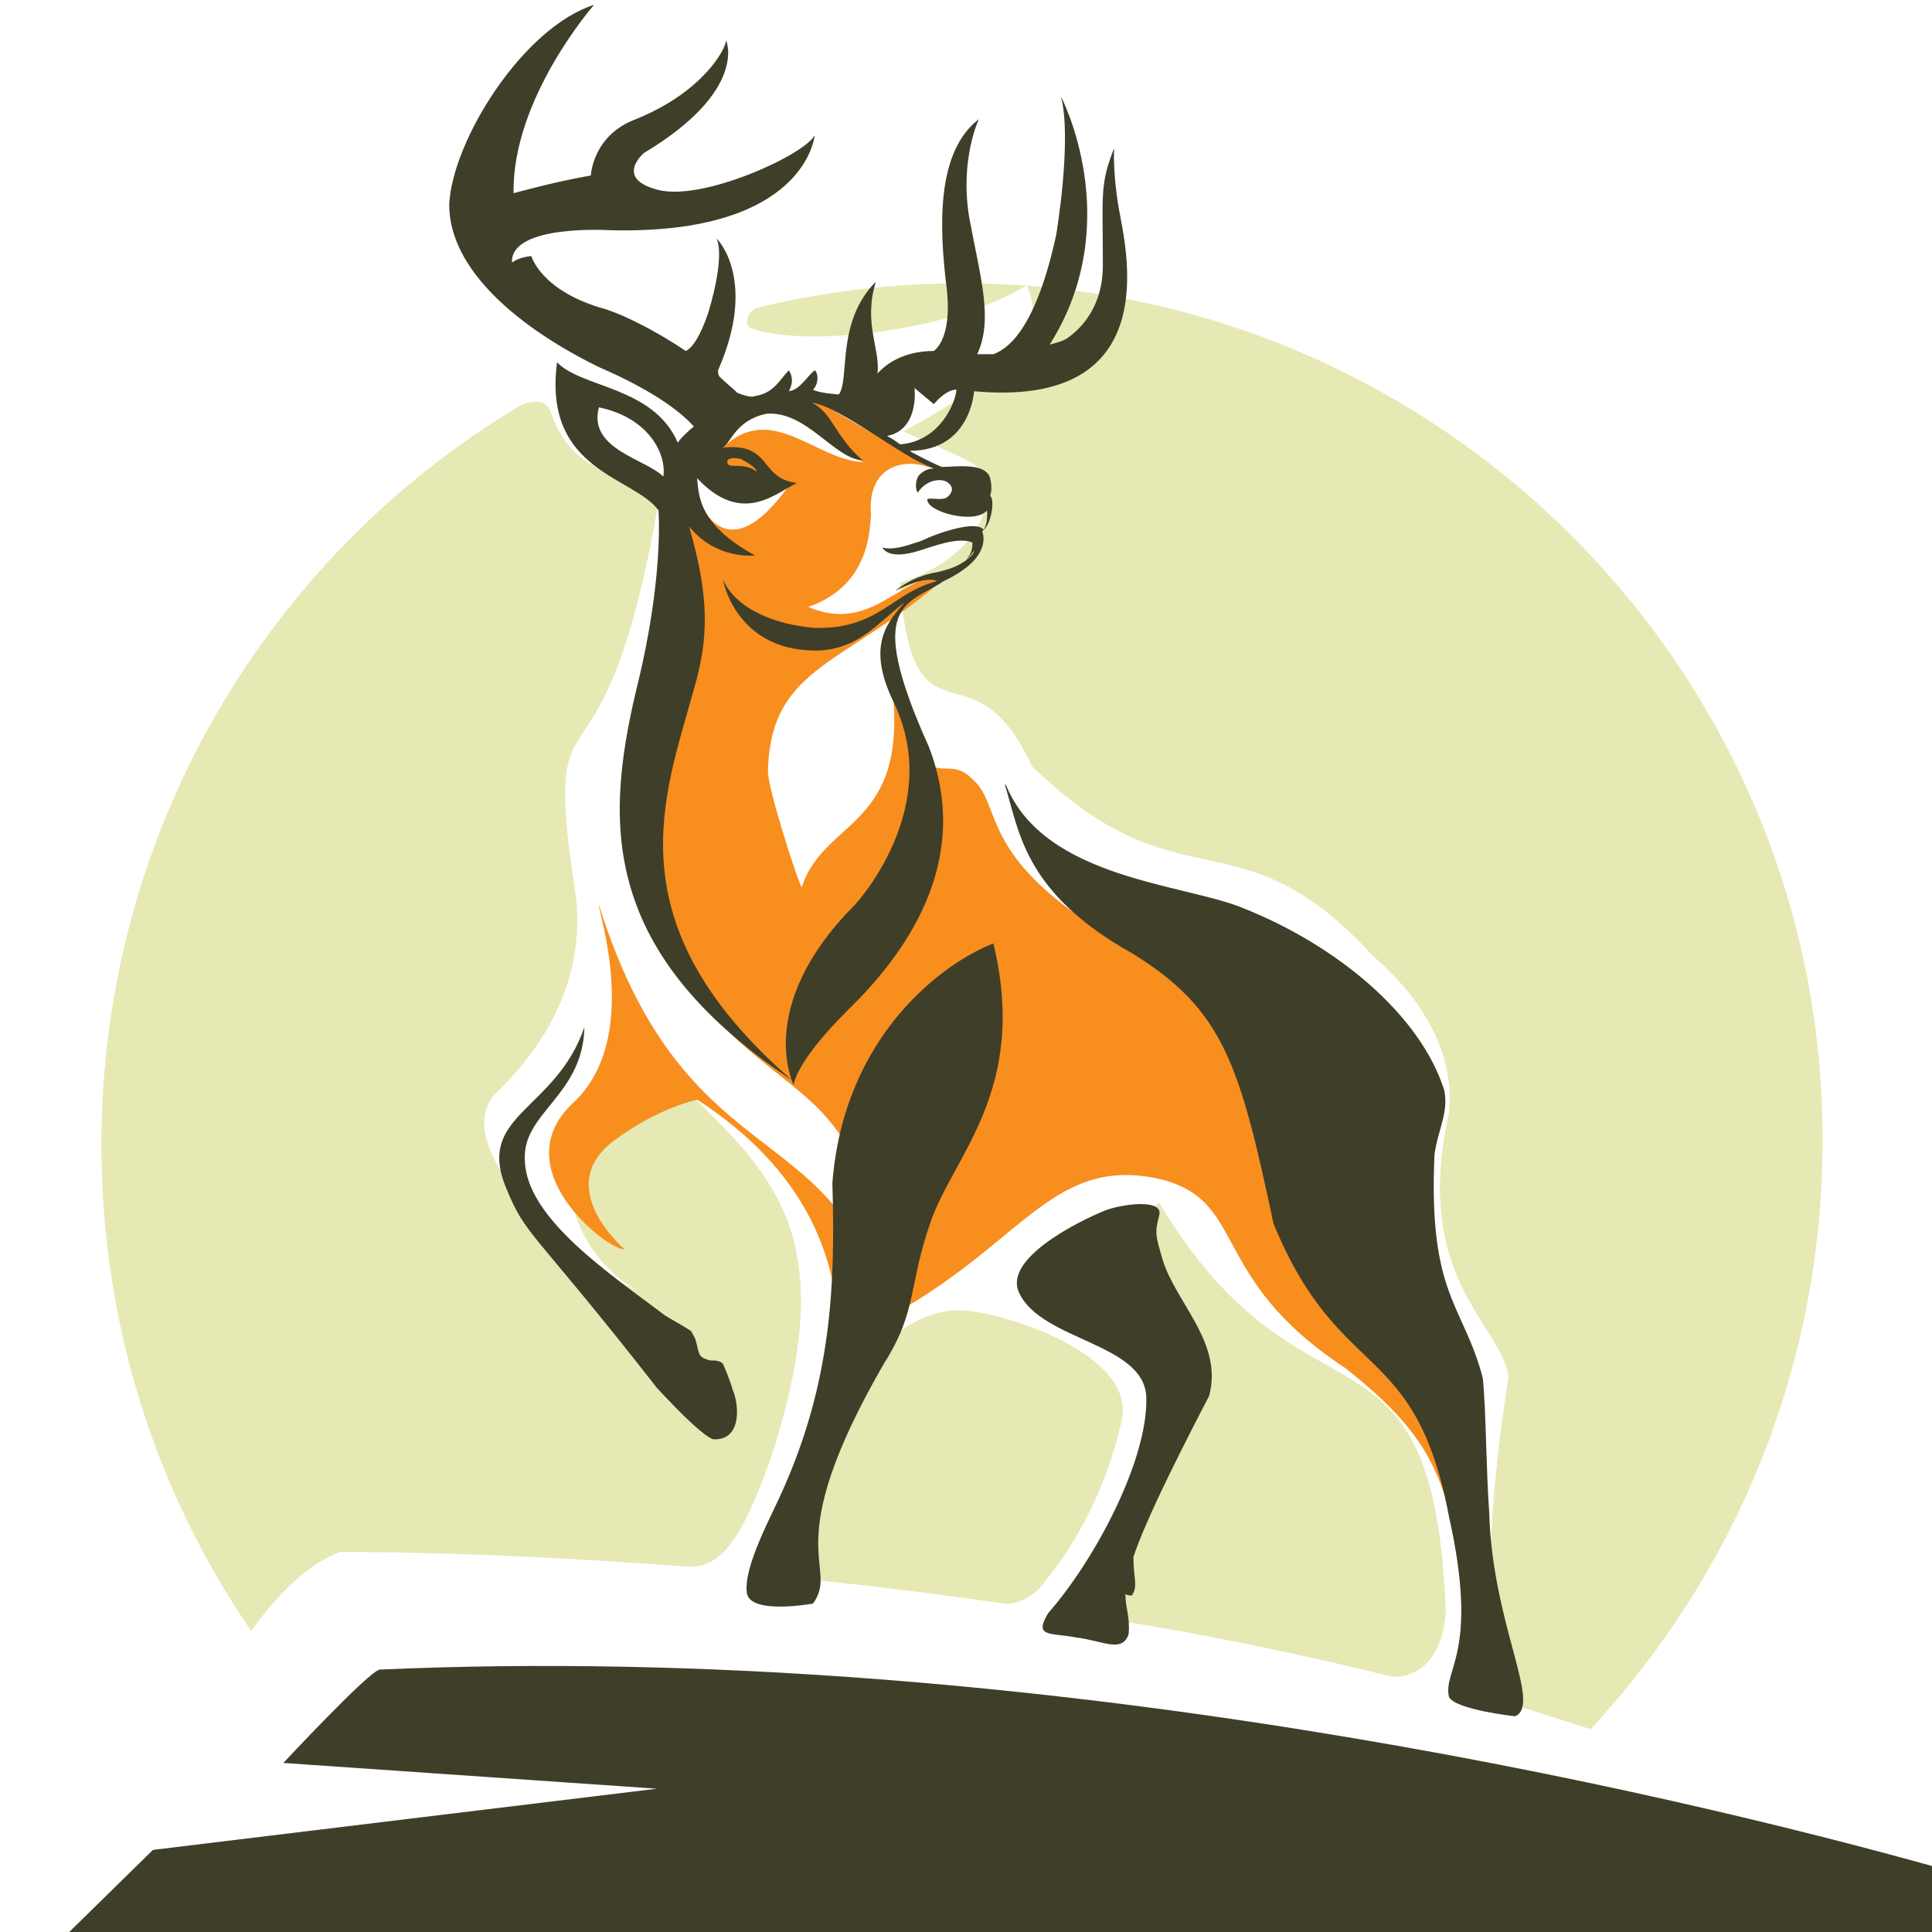 <svg fill="none" height="120" viewBox="0 0 120 120" width="120" xmlns="http://www.w3.org/2000/svg">
<path fill="#E6E9B3" d="M72,74.7c-2.8,2.1,1.9,7.9,1.8,8.8c1.3,5.1-5.2,8.6-4.7,17.1c5.7,0.9,11.5,2.1,17.2,3.5
	c0.7,0.2,3.3-0.1,3.5-4.1C89,80.5,81,89.8,72,74.7z M41.3,66.4c-9.7,4.1-5.5,12.3-1,14.1c-4.9-2-12.8-9.5-9.4-12.7
	c3.2-3.1,5.6-7.4,4.8-12.6c-2.1-14,1.7-3.8,5.2-24c-1.2-2.1-5.1-1-6.7-5.6c-0.3-0.9-1.3-0.7-1.9-0.4c-15.6,9.3-26,26.4-26,45.9
	c0,11.2,3.4,21.6,9.3,30.2c1.6-2.2,3.4-4.1,5.5-4.9c0,0,8.2-0.1,21.5,0.9c1.8,0.1,3.2-0.8,5.3-6.8C52.7,75.7,47.3,72.5,41.3,66.4z
	 M59.9,81.4C53.4,81,49.6,92.3,48.9,94.9c-0.2,0.8-0.1,2.3-0.8,3c4.5,0.4,9.3,1,14.3,1.7c0.4,0.1,1.5-0.2,2.2-1
	c1.5-1.8,3.9-5.1,5.1-10.5C70.4,84.1,62.6,81.6,59.9,81.4z M59.8,17.6c-4.4,0-8.6,0.5-12.7,1.5c-0.6,0.1-1,1.1-0.4,1.3
	c3.4,1.2,12.4,0.2,17.1-2.7c0.2,1,2.4,3.7-7.7,9.1c0.6,0.3,3.9,1.6,4.6,2.2c1.2,1.1,1,5.3-4.8,7.2c0.8,10.9,4.5,3.3,8.2,11.4
	c9.3,9,12.8,2.6,21.2,11.8c1.4,1.2,5.2,4.8,4.7,9.7c-2.3,10.3,3.2,13.1,3.7,16.4c0,0-1.9,11.5-0.7,14.6c0.5,1.2,1.5,4.2,1.4,5.9
	c0,0,3.1,1,4.4,1.4c8.9-9.6,14.4-22.4,14.4-36.5C113.3,41.6,89.3,17.6,59.8,17.6z"/>
<path fill="#F78E1E" d="M86.1,78.2C85.2,77,83,73.6,83,71.3c-0.1-4.4,0.4-6.3-3.1-8c-20.6-8-17-12.8-19.5-14.9c-2-2.1-3,2.5-5.3-7.8
	c2.1,11-3.8,9.9-5.3,14.5c-0.1,0.1-2.2-6.3-2.1-7.3c0.2-6.5,4.9-6.5,11.1-12c-2.9-0.2-4.6,3.6-8.6,1.9c3.7-1.3,3.8-4.5,3.9-5.7
	c-0.3-3.4,2.6-3.6,3.9-2.8c0,0-7.7-4.7-8.2-4.7c-0.3,1.7,2.7,3.2,3.8,4.2c-2.9-0.1-5.7-3.8-8.7-0.9c-1.3,1-1.9,1.6-0.3,2.7
	c1,0.5,1.9,0.5,4.3-0.2c-1.3,1.8-4.2,5-6-0.4c0.4,6-5.1,18-3.4,23c3.9,16.8,15,11.7,14.3,25.3c-3.5-8.3-11.8-6.6-16.6-22
	c-0.1,0.3,2.7,8.3-1.6,12.3c-4.4,4.1,2.2,9.2,3.2,9.1c0,0-4.6-3.9-0.6-6.8c2.7-2,5.1-2.5,5.1-2.5c6.5,4.2,9.3,9.9,8.7,16.6
	c1.2,1,2.8-2.9,2.8-2.9c8.6-4.5,10.4-10.2,17.1-8.8c5.7,1.3,3,6.1,11.7,11.8c4.5,3.6,6.1,6,7,11.7c2.2,1.9-0.1-9.1-0.4-10.5
	C89.6,83.3,87.9,80.6,86.1,78.2z"/>
<path fill="#3F3E29" d="M72,75.5c0.3-1.1-2.4-0.7-3.4-0.3c-1.7,0.7-6.3,3-5.3,5.1c1.4,3,7.8,3.1,7.9,6.5c0.1,3.9-3.2,10.1-6.1,13.4
	c-0.9,1.5,0.1,1.2,1.7,1.5c1.7,0.2,2.9,1,3.3-0.2c0.1-1.1-0.2-1.6-0.2-2.5c0.1,0.1,0.3,0.1,0.4,0.1c0.4-0.6,0.1-1,0.1-2.4
	c0.6-1.8,2-4.8,4.7-10c0.9-3.3-2.1-5.8-2.9-8.5C71.8,76.8,71.7,76.6,72,75.5z M92.5,94c-0.2-2.8-0.2-6.5-0.4-8.4
	c-1.2-4.6-3.4-5.1-3-13.9c0.2-1.5,0.9-2.6,0.6-4c-1.5-4.7-6.7-9-12.5-11.3c-3.6-1.5-12.3-1.8-14.7-7.6l-0.1-0.1
	c0.9,2.8,1.1,6.7,7.9,10.5C76,62.7,77,66.1,79.1,76C83.2,86,87.9,83.1,90,94.2c1.9,8.5-0.4,9.5,0,11.2c0.4,0.8,4.1,1.2,4.1,1.2
	C95.8,105.9,92.7,100.9,92.5,94z M43.1,26.5c-0.3,0.2-0.9,0.8-1,1c-1.5-3.5-6-3.4-7.5-5c-0.9,6.8,4.8,7.1,6.3,9.2
	c0.1,1.6,0,5.3-1.2,10.4c-2.1,8.5-2.8,16.8,9.5,25c-11.3-9.8-7.9-17.7-6.1-24.3c0.9-3.1,1-5.6-0.3-10.1c1.7,2.1,4.1,1.8,4.1,1.8
	c-3.5-1.9-3.5-3.7-3.6-4.8c2.8,3,4.9,0.9,6.2,0.3c-2.4-0.3-1.5-2.5-4.6-2.2c0.5-0.3,0.8-1.7,2.7-2.1c2.5-0.2,4.2,2.8,6,2.9
	c-1.7-1.4-1.9-3-3.2-3.6c1.9,0.3,5.6,3.4,7.6,4.1c-0.3,0-0.6,0.1-0.9,0.4c-0.2,0.2-0.3,0.8-0.1,1.1c0.6-0.9,1.6-0.9,1.9-0.6
	c0.4,0.3,0.2,0.7-0.1,0.9c-0.3,0.2-1,0-1.2,0.1c-0.1,0.8,3,1.6,3.7,0.7c0,0,0.1,0.7-0.2,1.2c-0.5-0.6-2.7,0.2-3.2,0.4
	c-0.3,0.1-0.6,0.3-1,0.4c-0.6,0.2-1.5,0.5-2.1,0.3c0.4,0.7,1.7,0.4,2.3,0.2c0.7-0.2,2.4-0.9,3.3-0.5c0,0.5-0.1,0.7-0.4,1.1
	c0,0,0,0,0,0c0.4-0.4,0.4-0.5,0.5-0.6c0,0.1-0.1,0.3-0.5,0.6c0,0,0,0,0,0c0,0,0,0,0,0c-0.4,0.3-1,0.6-2.1,0.8
	c-1.4,0.3-2.3,1.1-2.3,1.1s1.9-1,2.6-0.6c-2.8,0.7-3.6,3-7.6,2.9c-2.5-0.2-4.9-1.2-5.7-3c0,0,0.8,4.6,6.1,4.4c2.4-0.2,3.4-1.6,5.2-3
	c-0.9,1.1-2.5,2.5-0.7,6.2c3.2,6.6-2.4,12.6-2.4,12.6c-6.3,6.3-3.8,11.2-3.8,11.2s0-1.3,3.3-4.6c3.4-3.3,7.9-9.1,5.1-16.4
	c-4.1-9.1-1.3-8.8,0.9-10.3c3.2-1.5,2.4-3.1,2.4-3.1c0.6-0.4,0.8-2,0.5-2.2c0,0,0,0,0,0c0.1-0.3,0.1-0.7,0-1.1c-0.3-1-2.1-0.7-3-0.7
	c-0.1,0-1.9-0.9-2-1c3.8,0,4-3.7,4-3.7c12,1.1,9.4-9,9-11.3c-0.4-2.3-0.3-3.8-0.3-3.8c-0.9,2.3-0.7,2.8-0.7,7.3
	c0,2.4-1.2,3.8-2.2,4.5c-0.3,0.2-0.7,0.3-1.1,0.4C70,13.8,65.9,6,65.9,6c0.7,2.7-0.3,8.6-0.3,8.6c-1.2,5.5-2.8,7-3.9,7.4
	c-0.3,0-0.6,0-1,0c1-2.2,0.2-4.7-0.5-8.5c-0.6-3.6,0.6-6.1,0.6-6.1c-2.6,2-2.5,6.5-2,10.5c0.3,2.6-0.4,3.6-0.8,3.9
	c-1.1,0-2.5,0.3-3.5,1.4c0.2-1.5-0.9-3.1-0.1-5.7c-2.5,2.5-1.6,6.1-2.3,7c-0.1,0-1.3-0.1-1.6-0.3c0.4-0.4,0.3-1.1,0.1-1.2
	c-0.5,0.4-0.9,1.2-1.6,1.3c0.2-0.4,0.3-0.8,0-1.3c-0.6,0.6-0.9,1.4-2.1,1.6c-0.2,0.1-0.6,0-1.1-0.2c-0.3-0.3-0.7-0.6-1.1-1
	c-0.1-0.1-0.1-0.3-0.1-0.4c2.5-5.7-0.1-8.2-0.1-8.2s0.6,0.9-0.5,4.6c-0.5,1.5-1,2.2-1.4,2.4c-0.9-0.6-1.9-1.2-2.9-1.7
	c-0.6-0.3-1.2-0.6-2.1-0.9c-4-1.1-4.6-3.3-4.6-3.3c-0.8,0.1-1,0.3-1.2,0.4c-0.1-2.4,6.1-2,6.1-2c12.2,0.3,12.7-5.9,12.7-5.9
	c-0.6,1.2-6.9,4.1-9.7,3.4c-2.8-0.7-0.9-2.3-0.9-2.3c6.5-3.9,5.1-7,5.1-7c0,0.5-1.4,3.2-5.6,4.9c-2.7,1-2.8,3.5-2.8,3.5
	c-2.3,0.4-4.8,1.1-4.8,1.1c-0.1-5.9,5-11.7,5-11.7c-4.4,1.4-8.8,8.4-9,12.4c0,4.1,4.4,7.7,9.3,10.1C40.9,24.4,42.5,25.8,43.1,26.5z
	 M41.2,29.6c-1.1-1.1-4.7-1.7-4-4.3C40.5,26,41.4,28.4,41.2,29.6z M46,28.5c0,0,1,0.5,1,0.8c-0.6-0.5-1.4-0.3-1.7-0.4
	C45.1,28.8,45,28.3,46,28.5z M55.4,27c1.7-0.6,1.4-2.9,1.4-2.9l1.2,1c0.6-0.7,1.1-0.9,1.4-0.9c0,0.6-0.9,3.2-3.5,3.4
	c0,0-0.5-0.4-0.8-0.5C55.3,27,55.4,27,55.4,27z M44.9,84.7c-0.2-0.2-0.5-0.2-0.8-0.2c-0.3-0.1-0.4-0.1-0.6-0.3
	c-0.2-0.3-0.2-0.9-0.4-1.2c-0.1-0.2-0.2-0.4-0.3-0.4c-0.1-0.1-1.2-0.7-1.5-0.9c-3.3-2.5-8.6-6-8.7-9.6c-0.2-3,3.6-4,3.7-8.3
	c-1.8,5.2-6.7,5.4-4.9,9.9c1.3,3.2,1.5,2.4,9.4,12.5c0,0,3,3.3,3.6,3.2h0c1.7,0,1.5-2.2,1.1-3.1C45.4,85.9,45,84.9,44.9,84.7z
	 M51.7,73.5c0.2,6.5-0.1,12.4-3.1,19.1C48,94,46.1,97.4,46.4,99c0.3,1.3,4.1,0.6,4.1,0.6c1.7-2.4-2.3-3.3,4.4-14.9
	c2.1-3.3,1.5-4.8,2.9-8.8c1.4-4.1,6.1-8.2,3.9-17.3C58.6,59.8,52.4,64.3,51.7,73.5z"/>
<path fill="#3F3E29" d="M4.3,120H120v-4.1c-16.2-4.5-56-14-96.4-12.2c-0.6,0-6,5.8-6,5.8l23.2,1.6l-31.3,3.8L4.3,120z"/>
</svg>
